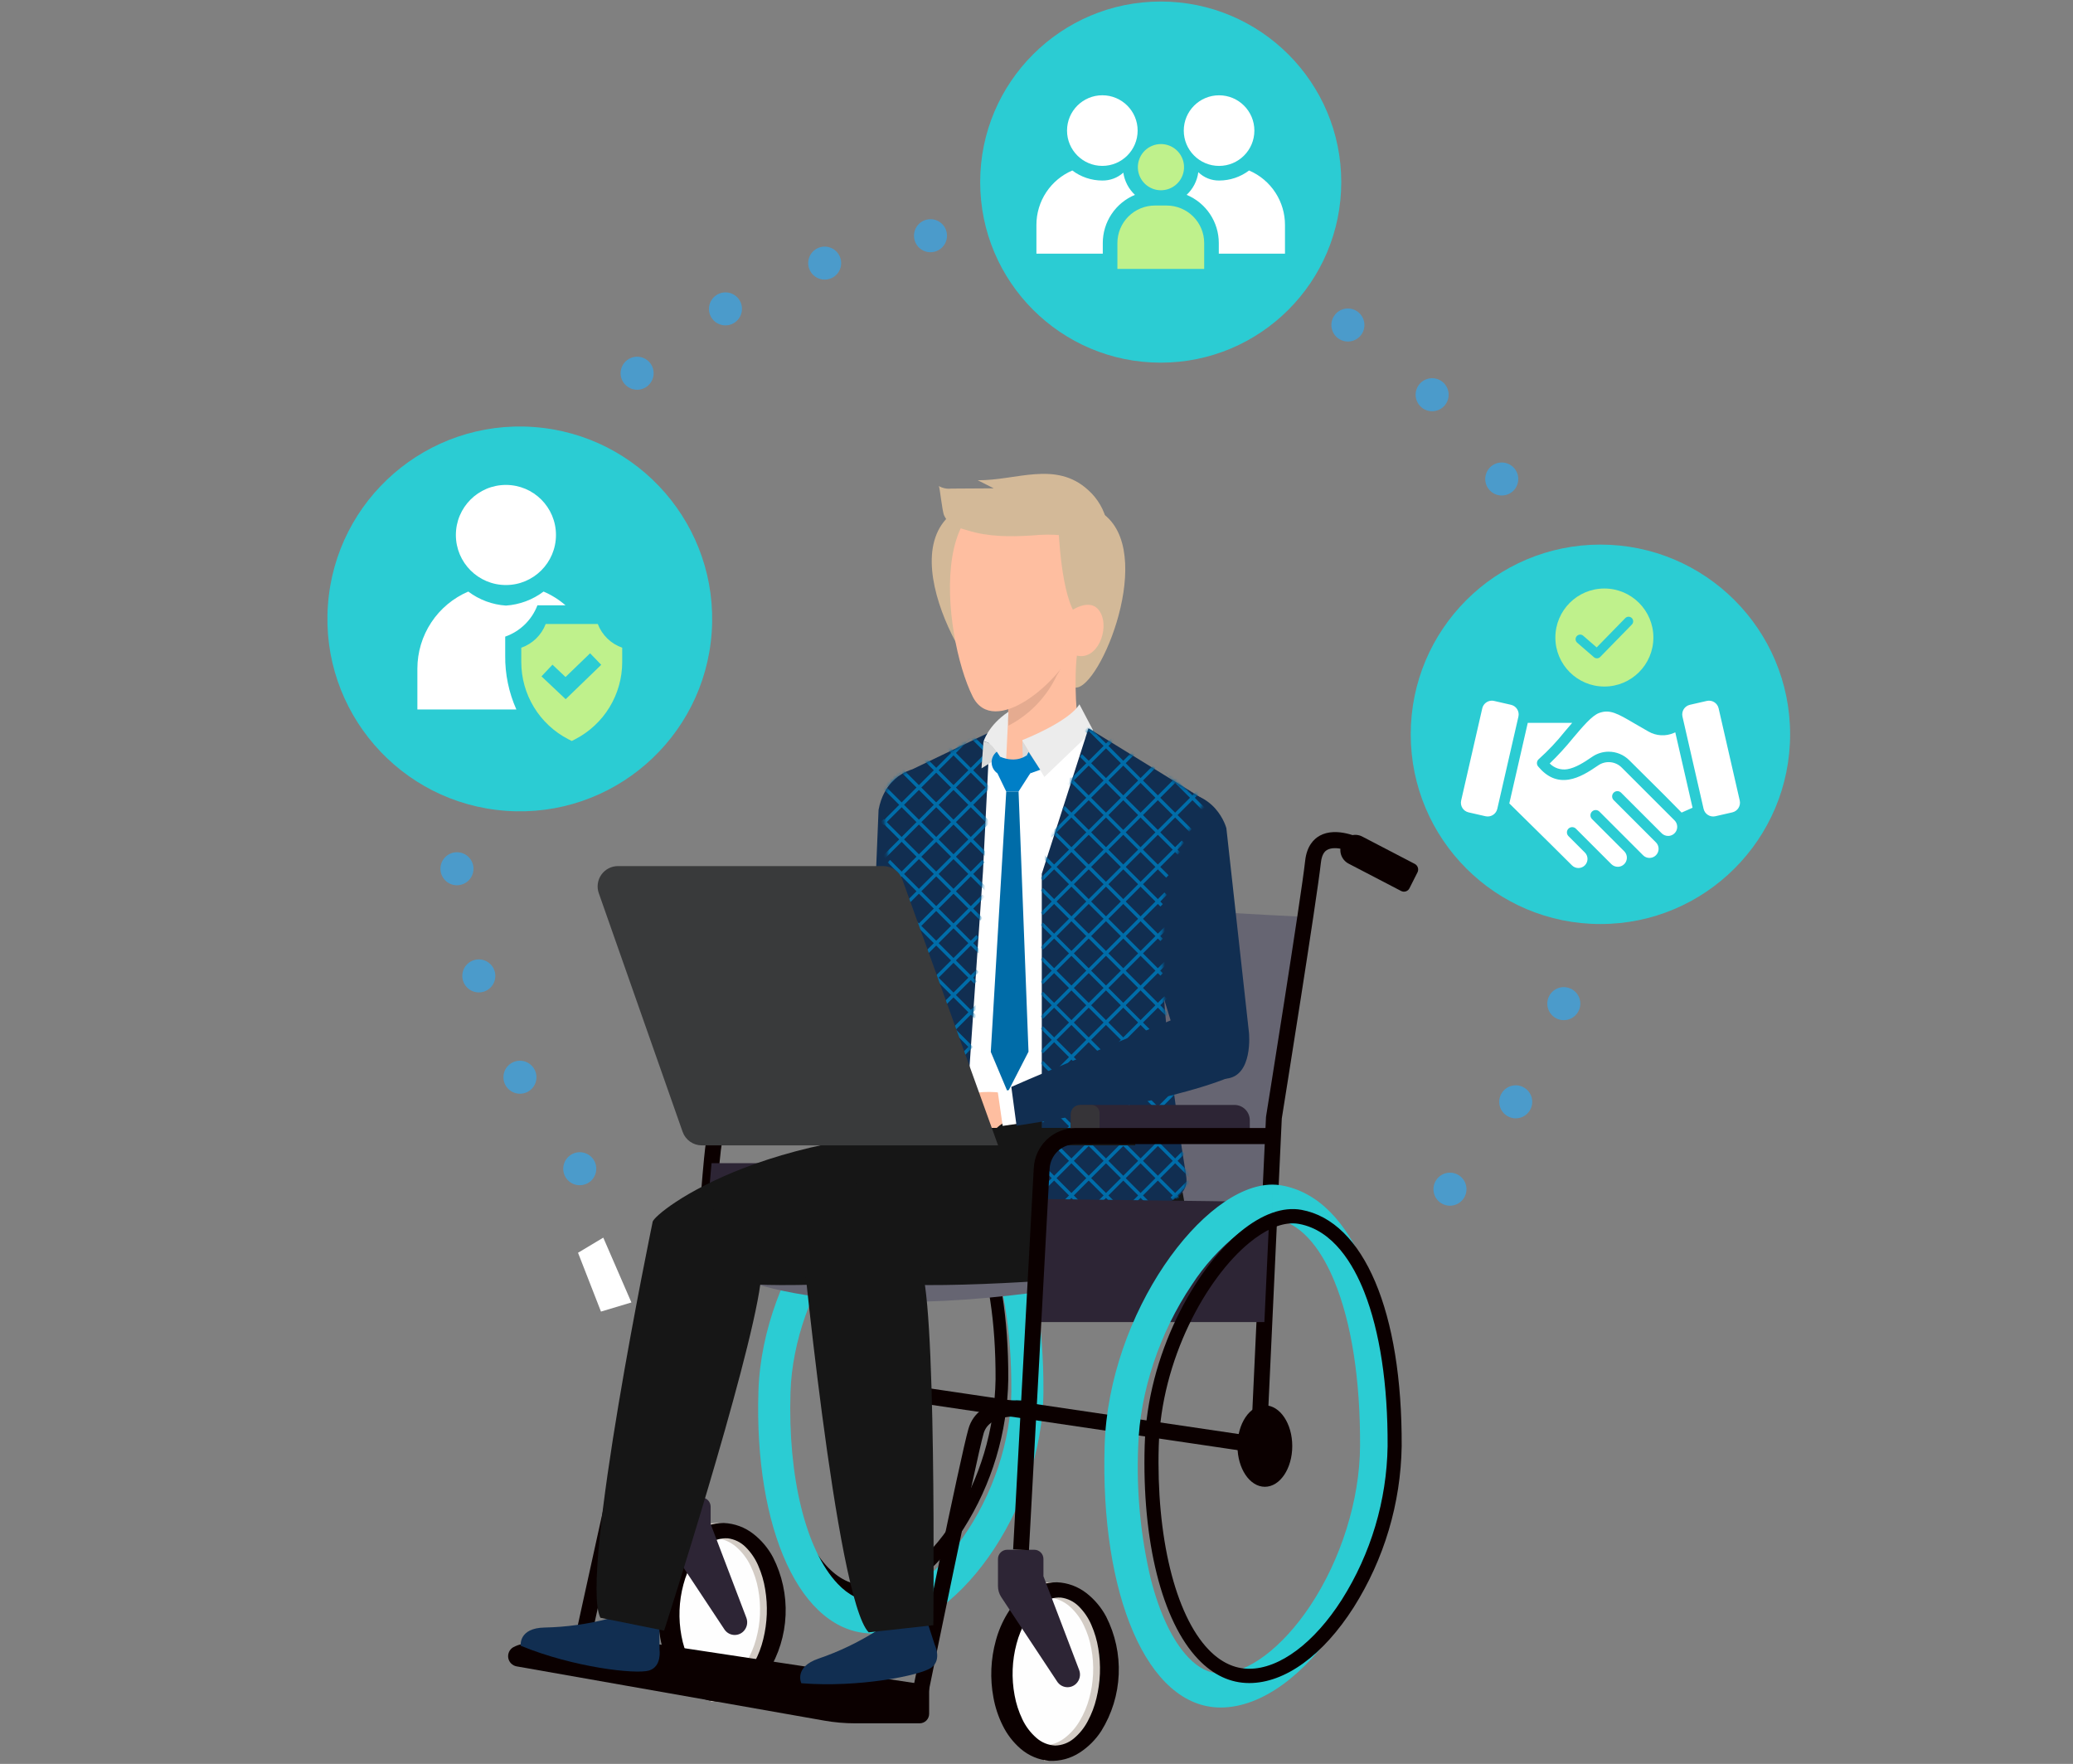 <?xml version="1.0" encoding="UTF-8"?>
<svg xmlns="http://www.w3.org/2000/svg" width="670" height="570" viewBox="0 0 670 570" fill="none">
  <rect x="0" y="0" width="670" height="570" fill="#808080" stroke="none"/>
  <path d="M465.026 388.227C463.983 387.271 463.362 385.94 463.301 384.526C463.239 383.113 463.742 381.733 464.698 380.69H464.683C465.155 380.172 465.725 379.751 466.36 379.453C466.995 379.155 467.682 378.985 468.382 378.953C469.083 378.92 469.783 379.026 470.442 379.264C471.102 379.502 471.708 379.867 472.227 380.34L472.236 380.348C473.277 381.304 473.898 382.633 473.963 384.046C474.027 385.458 473.529 386.839 472.578 387.885H472.562C472.063 388.434 471.455 388.872 470.777 389.172C470.099 389.471 469.365 389.626 468.623 389.624C467.292 389.625 466.008 389.126 465.026 388.227ZM183.225 381.032C182.339 379.929 181.925 378.519 182.076 377.112C182.226 375.705 182.928 374.415 184.028 373.524C185.125 372.635 186.531 372.217 187.936 372.364C189.341 372.51 190.631 373.209 191.521 374.307L191.537 374.327C192.422 375.43 192.835 376.839 192.684 378.246C192.534 379.653 191.832 380.943 190.734 381.835C189.785 382.596 188.605 383.01 187.389 383.009C186.591 383.013 185.802 382.837 185.082 382.494C184.361 382.152 183.726 381.652 183.225 381.032ZM487.102 360.605C485.896 359.864 485.033 358.674 484.704 357.297C484.375 355.92 484.606 354.469 485.347 353.262L485.348 353.26C486.088 352.056 487.275 351.195 488.65 350.866C490.024 350.537 491.473 350.767 492.677 351.507C493.275 351.873 493.794 352.354 494.205 352.921C494.617 353.488 494.913 354.131 495.076 354.813C495.239 355.494 495.266 356.201 495.156 356.894C495.046 357.586 494.8 358.249 494.434 358.847L494.431 358.851C493.955 359.629 493.286 360.272 492.49 360.717C491.693 361.163 490.795 361.395 489.883 361.393C488.9 361.395 487.937 361.122 487.102 360.605ZM163.319 350.585C162.993 349.963 162.794 349.284 162.731 348.585C162.669 347.887 162.744 347.183 162.954 346.514C163.163 345.844 163.502 345.223 163.952 344.685C164.402 344.146 164.953 343.702 165.574 343.377L165.579 343.374C166.2 343.051 166.878 342.853 167.575 342.791C168.272 342.73 168.975 342.806 169.642 343.016C170.31 343.227 170.929 343.566 171.466 344.016C172.002 344.465 172.444 345.016 172.768 345.637L172.774 345.649C173.43 346.901 173.561 348.362 173.139 349.71C172.717 351.058 171.776 352.184 170.525 352.839L170.514 352.844C169.75 353.235 168.904 353.439 168.046 353.439C167.073 353.439 166.118 353.174 165.284 352.671C164.451 352.168 163.771 351.446 163.319 350.585ZM503.546 329.325C502.222 328.823 501.151 327.816 500.568 326.526C499.985 325.236 499.938 323.767 500.437 322.442C500.934 321.12 501.935 320.049 503.221 319.466C504.507 318.882 505.972 318.833 507.294 319.33L507.306 319.335C508.631 319.832 509.704 320.835 510.289 322.123C510.875 323.41 510.925 324.878 510.429 326.203H510.413C510.035 327.219 509.355 328.095 508.465 328.714C507.575 329.333 506.517 329.666 505.433 329.667C504.789 329.662 504.151 329.546 503.546 329.325ZM149.641 316.896C149.237 315.54 149.387 314.079 150.059 312.833C150.73 311.587 151.869 310.659 153.224 310.251C154.58 309.846 156.042 309.996 157.288 310.668C158.534 311.339 159.462 312.478 159.869 313.834C160.276 315.189 160.127 316.651 159.456 317.898C158.784 319.144 157.645 320.072 156.289 320.479L156.287 320.479C155.79 320.626 155.274 320.701 154.756 320.702C153.607 320.703 152.489 320.333 151.567 319.647C150.646 318.962 149.97 317.997 149.641 316.896ZM513.744 295.474C512.348 295.237 511.104 294.455 510.284 293.301C509.465 292.147 509.137 290.714 509.374 289.319H509.388C509.623 287.925 510.402 286.682 511.553 285.863C512.705 285.043 514.134 284.714 515.528 284.948C516.923 285.186 518.166 285.968 518.985 287.122C519.805 288.275 520.133 289.707 519.899 291.102C519.691 292.344 519.05 293.472 518.089 294.286C517.128 295.1 515.91 295.547 514.651 295.548C514.347 295.552 514.043 295.527 513.744 295.474ZM142.386 281.321C142.23 279.915 142.638 278.506 143.521 277.401C144.405 276.297 145.69 275.589 147.095 275.433L147.099 275.433C148.506 275.276 149.919 275.684 151.025 276.568C152.132 277.452 152.843 278.739 153.002 280.146C153.158 281.551 152.749 282.961 151.866 284.065C150.983 285.169 149.697 285.877 148.292 286.033L148.288 286.033C148.091 286.062 147.893 286.077 147.694 286.078C146.379 286.075 145.112 285.589 144.133 284.711C143.154 283.834 142.532 282.627 142.386 281.321ZM511.885 255.095V254.902C511.885 254.827 511.871 254.753 511.871 254.664C511.837 253.251 512.366 251.882 513.342 250.859C514.317 249.836 515.659 249.242 517.073 249.208H517.074C518.488 249.171 519.859 249.698 520.885 250.672C521.911 251.646 522.508 252.988 522.544 254.402L522.545 254.412V254.679V254.873H522.559C522.586 256.288 522.049 257.655 521.068 258.675C520.087 259.695 518.742 260.285 517.327 260.313H517.222C515.827 260.313 514.488 259.767 513.49 258.792C512.493 257.817 511.917 256.49 511.885 255.095ZM146.548 250.725C145.14 250.634 143.826 249.987 142.894 248.927C141.963 247.867 141.491 246.481 141.581 245.073L141.583 245.045C141.676 243.632 142.326 242.313 143.391 241.379C144.455 240.445 145.847 239.973 147.261 240.065L147.263 240.065C148.675 240.164 149.991 240.819 150.921 241.886C151.852 242.953 152.322 244.346 152.228 245.758C152.136 247.107 151.535 248.37 150.547 249.292C149.558 250.213 148.257 250.726 146.906 250.725H146.548ZM507.842 220.59C507.693 219.905 507.681 219.197 507.805 218.508C507.93 217.818 508.189 217.16 508.568 216.571C508.947 215.981 509.439 215.472 510.015 215.073C510.59 214.674 511.239 214.391 511.924 214.243L511.93 214.241C512.613 214.093 513.319 214.081 514.006 214.205C514.694 214.33 515.35 214.588 515.938 214.966C516.526 215.344 517.033 215.834 517.432 216.409C517.83 216.983 518.111 217.63 518.259 218.313L518.263 218.33C518.412 219.014 518.424 219.722 518.3 220.411C518.175 221.101 517.916 221.759 517.537 222.349C517.158 222.938 516.666 223.447 516.09 223.846C515.515 224.246 514.866 224.528 514.181 224.676L514.175 224.678C513.803 224.754 513.425 224.794 513.045 224.797C511.828 224.795 510.648 224.376 509.701 223.611C508.755 222.846 508.099 221.779 507.842 220.59ZM151.099 215.653C149.727 215.305 148.55 214.427 147.826 213.212C147.101 211.997 146.887 210.544 147.232 209.172C147.58 207.8 148.458 206.622 149.673 205.897C150.889 205.172 152.343 204.96 153.715 205.306C155.087 205.654 156.264 206.532 156.989 207.747C157.714 208.963 157.926 210.416 157.579 211.788C157.291 212.939 156.627 213.96 155.693 214.69C154.758 215.419 153.607 215.816 152.421 215.817C151.975 215.821 151.53 215.766 151.099 215.653ZM497.421 187.897C496.861 186.602 496.839 185.138 497.359 183.826C497.879 182.515 498.898 181.464 500.193 180.904L500.215 180.895C501.516 180.336 502.985 180.317 504.3 180.841C505.615 181.366 506.668 182.391 507.226 183.692L507.232 183.705C507.787 185.006 507.803 186.474 507.276 187.787C506.749 189.1 505.723 190.15 504.423 190.707C503.761 190.994 503.047 191.14 502.326 191.138C501.281 191.139 500.258 190.832 499.385 190.256C498.513 189.68 497.83 188.859 497.421 187.897ZM161.966 182.01C160.684 181.417 159.69 180.339 159.203 179.013C158.717 177.687 158.776 176.222 159.37 174.941L159.38 174.918C159.981 173.639 161.064 172.648 162.392 172.164C163.721 171.679 165.187 171.74 166.471 172.332C167.754 172.934 168.746 174.019 169.231 175.351C169.716 176.683 169.653 178.152 169.058 179.438C168.625 180.358 167.939 181.135 167.081 181.68C166.223 182.225 165.228 182.514 164.212 182.515C163.435 182.515 162.668 182.342 161.966 182.01ZM480.962 157.792C480.568 157.213 480.291 156.562 480.148 155.876C480.005 155.191 479.999 154.483 480.129 153.795C480.26 153.107 480.524 152.451 480.908 151.865C481.292 151.279 481.787 150.774 482.366 150.38L482.375 150.374C483.549 149.581 484.989 149.285 486.38 149.553C487.771 149.821 488.999 150.629 489.794 151.801C490.586 152.975 490.88 154.415 490.612 155.805C490.344 157.195 489.536 158.423 488.365 159.219C487.48 159.809 486.441 160.125 485.378 160.126C484.507 160.128 483.649 159.916 482.879 159.509C482.109 159.102 481.451 158.513 480.962 157.792ZM179.048 151.072C177.907 150.234 177.146 148.977 176.932 147.577C176.717 146.178 177.067 144.751 177.904 143.609C178.318 143.045 178.839 142.568 179.437 142.206C180.035 141.843 180.699 141.602 181.39 141.496C182.082 141.39 182.787 141.421 183.467 141.588C184.146 141.755 184.786 142.053 185.35 142.467L185.366 142.479C186.503 143.311 187.262 144.559 187.478 145.951C187.694 147.342 187.348 148.762 186.517 149.898L186.496 149.927C186.003 150.605 185.357 151.156 184.61 151.535C183.863 151.915 183.037 152.113 182.2 152.113C181.065 152.113 179.96 151.748 179.048 151.072ZM459.094 131.329C458.094 130.327 457.532 128.969 457.532 127.553C457.532 126.137 458.094 124.779 459.094 123.777C460.096 122.777 461.454 122.216 462.87 122.216C464.285 122.216 465.643 122.777 466.646 123.777C467.645 124.78 468.206 126.137 468.206 127.553C468.206 128.969 467.645 130.327 466.646 131.329C466.15 131.825 465.562 132.218 464.913 132.486C464.265 132.754 463.571 132.891 462.87 132.89C462.169 132.891 461.474 132.754 460.826 132.486C460.178 132.218 459.589 131.825 459.094 131.329ZM201.958 124.178C201.011 123.131 200.519 121.75 200.591 120.34C200.662 118.93 201.291 117.606 202.338 116.659L202.358 116.641C203.411 115.695 204.796 115.205 206.21 115.28C207.623 115.355 208.949 115.989 209.895 117.041L209.896 117.043C210.364 117.565 210.724 118.174 210.956 118.835C211.188 119.496 211.288 120.197 211.249 120.897C211.211 121.597 211.035 122.282 210.731 122.914C210.428 123.545 210.003 124.111 209.481 124.579L209.48 124.58H209.496C208.513 125.455 207.244 125.942 205.927 125.947C205.179 125.946 204.439 125.788 203.755 125.484C203.071 125.179 202.459 124.734 201.958 124.178ZM432.646 109.445C431.475 108.651 430.668 107.425 430.402 106.035C430.135 104.646 430.432 103.208 431.226 102.038L431.233 102.027C431.624 101.449 432.125 100.953 432.707 100.568C433.29 100.183 433.942 99.917 434.628 99.784C435.313 99.651 436.018 99.655 436.702 99.795C437.386 99.935 438.036 100.208 438.614 100.599L438.637 100.614H438.652C439.819 101.414 440.623 102.643 440.887 104.033C441.152 105.423 440.856 106.861 440.064 108.033C439.571 108.753 438.91 109.342 438.138 109.749C437.366 110.156 436.506 110.368 435.633 110.367C434.568 110.366 433.527 110.045 432.646 109.445ZM229.862 102.518C229.509 101.913 229.278 101.245 229.182 100.551C229.087 99.857 229.129 99.151 229.307 98.474C229.484 97.796 229.793 97.16 230.217 96.602C230.64 96.044 231.169 95.575 231.773 95.222L231.78 95.218C232.382 94.863 233.048 94.63 233.74 94.532C234.432 94.435 235.137 94.475 235.814 94.65C236.49 94.824 237.126 95.131 237.684 95.551C238.243 95.971 238.713 96.498 239.068 97.1L239.08 97.121C239.793 98.343 239.991 99.799 239.631 101.167C239.272 102.536 238.384 103.706 237.162 104.42C236.348 104.904 235.418 105.156 234.472 105.149C233.541 105.151 232.625 104.909 231.816 104.447C231.008 103.986 230.334 103.32 229.862 102.518ZM402.555 92.958C401.257 92.406 400.231 91.361 399.704 90.052C399.176 88.744 399.19 87.28 399.742 85.982L399.76 85.941C400.318 84.642 401.369 83.618 402.683 83.093C403.996 82.569 405.463 82.588 406.762 83.146C408.062 83.707 409.086 84.761 409.61 86.077C410.134 87.392 410.115 88.862 409.557 90.163C409.145 91.122 408.461 91.939 407.589 92.513C406.716 93.086 405.695 93.391 404.651 93.389C403.93 93.391 403.217 93.245 402.555 92.958ZM261.514 86.803C261.28 86.142 261.179 85.442 261.217 84.742C261.254 84.043 261.429 83.357 261.731 82.725C262.033 82.093 262.457 81.526 262.978 81.058C263.499 80.589 264.107 80.228 264.768 79.995L264.77 79.994C265.43 79.761 266.129 79.661 266.827 79.699C267.526 79.737 268.21 79.912 268.841 80.214C269.472 80.516 270.037 80.939 270.504 81.46C270.971 81.981 271.331 82.588 271.564 83.248L271.565 83.25C272.036 84.585 271.957 86.052 271.347 87.329C270.736 88.606 269.643 89.588 268.308 90.059C267.74 90.26 267.141 90.361 266.538 90.356C265.436 90.358 264.36 90.017 263.459 89.381C262.559 88.744 261.879 87.843 261.514 86.803ZM369.878 82.492C368.495 82.193 367.287 81.357 366.52 80.168C365.753 78.979 365.49 77.533 365.789 76.15L365.79 76.144C365.937 75.461 366.216 74.814 366.612 74.24C367.009 73.666 367.515 73.175 368.101 72.796C368.687 72.417 369.342 72.157 370.028 72.031C370.715 71.906 371.419 71.916 372.102 72.063L372.138 72.07C372.822 72.217 373.47 72.498 374.046 72.895C374.621 73.293 375.113 73.8 375.493 74.387C375.873 74.975 376.133 75.632 376.259 76.32C376.385 77.008 376.374 77.714 376.227 78.398L376.226 78.403C375.964 79.594 375.305 80.659 374.356 81.424C373.407 82.189 372.227 82.607 371.008 82.611C370.629 82.608 370.25 82.568 369.878 82.492ZM295.485 77.08C295.244 75.686 295.565 74.254 296.379 73.097C297.193 71.941 298.433 71.154 299.826 70.91C300.516 70.79 301.222 70.807 301.905 70.959C302.588 71.112 303.235 71.398 303.807 71.8C304.38 72.203 304.868 72.714 305.243 73.305C305.618 73.896 305.873 74.555 305.994 75.245L305.995 75.251C306.116 75.94 306.101 76.645 305.95 77.327C305.799 78.01 305.514 78.656 305.114 79.228C304.713 79.8 304.203 80.288 303.614 80.664C303.025 81.04 302.367 81.295 301.679 81.417L301.654 81.421C301.35 81.48 301.041 81.509 300.732 81.51C299.476 81.508 298.26 81.063 297.3 80.252C296.34 79.442 295.698 78.318 295.485 77.08ZM335.804 78.433C335.104 78.417 334.415 78.263 333.774 77.98C333.134 77.697 332.556 77.291 332.073 76.784C331.59 76.278 331.211 75.682 330.958 75.029C330.706 74.376 330.584 73.68 330.6 72.981L330.601 72.977C330.614 72.278 330.765 71.589 331.046 70.948C331.326 70.307 331.729 69.728 332.233 69.243C332.737 68.759 333.332 68.378 333.983 68.123C334.634 67.868 335.329 67.744 336.028 67.758L336.057 67.758C336.757 67.776 337.447 67.931 338.088 68.215C338.728 68.498 339.307 68.906 339.79 69.413C340.273 69.921 340.652 70.518 340.904 71.172C341.156 71.826 341.277 72.523 341.26 73.223L341.26 73.23C341.226 74.62 340.651 75.942 339.657 76.914C338.662 77.886 337.328 78.431 335.937 78.433L335.804 78.433Z" fill="#4B9BCB"></path>
  <path d="M194.985 399.946L186.82 404.828L194.236 423.841L204.07 420.889L194.985 399.946Z" fill="white"></path>
  <path d="M230.018 204.41C232.452 170.158 206.658 140.417 172.406 137.983C138.153 135.548 108.412 161.342 105.978 195.595C103.544 229.848 129.338 259.589 163.59 262.023C197.843 264.457 227.584 238.663 230.018 204.41Z" fill="#2BCCD3"></path>
  <path d="M517.26 298.6C551.12 298.6 578.568 271.152 578.568 237.293C578.568 203.434 551.12 175.985 517.26 175.985C483.401 175.985 455.953 203.434 455.953 237.293C455.953 271.152 483.401 298.6 517.26 298.6Z" fill="#2BCCD3"></path>
  <path d="M375.147 117.194C407.373 117.194 433.498 91.07 433.498 58.844C433.498 26.618 407.373 0.493 375.147 0.493C342.921 0.493 316.797 26.618 316.797 58.844C316.797 91.07 342.921 117.194 375.147 117.194Z" fill="#2BCCD3"></path>
  <path d="M381.596 50.134C380.606 48.51 379.035 47.325 377.201 46.82C375.367 46.316 373.41 46.53 371.73 47.419C370.049 48.309 368.771 49.806 368.156 51.606C367.542 53.406 367.637 55.372 368.423 57.103C369.209 58.835 370.627 60.201 372.386 60.924C374.145 61.646 376.114 61.669 377.89 60.989C379.666 60.31 381.115 58.978 381.942 57.265C382.77 55.553 382.912 53.59 382.341 51.776C382.16 51.2 381.91 50.649 381.596 50.134ZM377.081 66.419H373.264C370.051 66.419 366.969 67.696 364.697 69.968C362.425 72.24 361.148 75.321 361.148 78.534V86.903H389.197V78.534C389.197 75.321 387.92 72.24 385.648 69.968C383.376 67.696 380.294 66.419 377.081 66.419Z" fill="#BFF18C"></path>
  <path d="M356.277 53.608C362.579 53.608 367.688 48.499 367.688 42.197C367.688 35.896 362.579 30.787 356.277 30.787C349.976 30.787 344.867 35.896 344.867 42.197C344.867 48.499 349.976 53.608 356.277 53.608Z" fill="white"></path>
  <path d="M356.422 78.535C356.423 75.204 357.411 71.947 359.261 69.177C361.112 66.406 363.741 64.246 366.818 62.968C364.787 61.072 363.462 58.541 363.062 55.792C361.2 57.468 358.773 58.377 356.268 58.336C352.771 58.34 349.369 57.202 346.578 55.095C343.136 56.565 340.201 59.014 338.138 62.137C336.074 65.26 334.974 68.921 334.973 72.664V81.966H356.422L356.422 78.535Z" fill="white"></path>
  <path d="M394.008 53.615C400.31 53.615 405.418 48.507 405.418 42.205C405.418 35.904 400.31 30.795 394.008 30.795C387.706 30.795 382.598 35.904 382.598 42.205C382.598 48.507 387.706 53.615 394.008 53.615Z" fill="white"></path>
  <path d="M412.299 62.374C410.235 59.136 407.239 56.598 403.705 55.095C400.914 57.202 397.512 58.34 394.015 58.337C392.774 58.35 391.542 58.118 390.389 57.656C389.237 57.193 388.187 56.507 387.3 55.639C386.928 58.446 385.593 61.036 383.523 62.968C386.6 64.246 389.23 66.406 391.08 69.177C392.931 71.947 393.919 75.204 393.92 78.536V81.966H415.311V72.664C415.313 69.017 414.267 65.445 412.299 62.374Z" fill="white"></path>
  <path fill-rule="evenodd" clip-rule="evenodd" d="M546.086 227.395L551.573 226.138C552.491 225.931 553.454 226.095 554.251 226.595C555.048 227.095 555.615 227.89 555.828 228.807L562.655 258.618C562.863 259.536 562.698 260.498 562.198 261.296C561.698 262.093 560.903 262.66 559.986 262.872L554.499 264.129C553.581 264.337 552.619 264.172 551.822 263.672C551.024 263.172 550.458 262.377 550.245 261.46L543.417 231.649C543.21 230.732 543.374 229.769 543.874 228.972C544.374 228.175 545.169 227.608 546.086 227.395ZM488.454 227.395L482.966 226.138C482.049 225.931 481.086 226.095 480.289 226.595C479.492 227.095 478.925 227.89 478.712 228.807L471.884 258.618C471.677 259.536 471.841 260.499 472.341 261.296C472.841 262.093 473.637 262.66 474.553 262.873L480.041 264.129C480.958 264.337 481.921 264.172 482.718 263.672C483.515 263.172 484.082 262.377 484.295 261.461L491.123 231.65C491.33 230.732 491.166 229.769 490.666 228.972C490.166 228.175 489.37 227.608 488.454 227.395ZM508.959 233.219C508.024 234.271 507.066 235.406 506.079 236.575C503.502 239.808 500.662 242.821 497.587 245.585C497.318 245.811 497.149 246.134 497.119 246.485C497.088 246.835 497.198 247.183 497.424 247.452C497.444 247.477 497.466 247.501 497.488 247.524C500.536 251.142 503.751 252.08 507.046 251.545C510.167 251.038 513.236 249.171 516.272 247.068C517.501 246.202 518.998 245.801 520.495 245.937C521.992 246.072 523.392 246.735 524.446 247.807L541.486 264.847C541.794 265.155 542.038 265.52 542.204 265.922C542.371 266.324 542.457 266.755 542.457 267.19C542.457 267.625 542.371 268.056 542.205 268.458C542.038 268.86 541.794 269.225 541.486 269.533C541.179 269.841 540.813 270.085 540.411 270.251C540.009 270.418 539.579 270.504 539.144 270.504C538.708 270.504 538.277 270.418 537.875 270.251C537.473 270.085 537.108 269.841 536.801 269.533L523.671 256.403C523.421 256.159 523.085 256.023 522.736 256.025C522.387 256.026 522.052 256.166 521.805 256.413C521.558 256.66 521.419 256.994 521.417 257.344C521.415 257.693 521.551 258.029 521.795 258.279C526.354 262.837 530.912 267.396 535.471 271.954C535.779 272.262 536.023 272.627 536.189 273.029C536.356 273.431 536.442 273.862 536.442 274.297C536.442 274.732 536.356 275.163 536.19 275.565C536.023 275.967 535.779 276.332 535.471 276.64C535.164 276.948 534.798 277.192 534.396 277.358C533.994 277.525 533.564 277.61 533.128 277.61C532.693 277.61 532.262 277.525 531.86 277.358C531.458 277.192 531.093 276.948 530.785 276.64L516.661 262.515C516.412 262.271 516.076 262.134 515.726 262.136C515.377 262.138 515.043 262.278 514.795 262.525C514.548 262.772 514.409 263.106 514.407 263.456C514.405 263.805 514.541 264.141 514.786 264.391L525.263 274.868C525.865 275.499 526.195 276.341 526.18 277.212C526.166 278.084 525.808 278.915 525.185 279.525C524.563 280.134 523.725 280.474 522.853 280.471C521.981 280.467 521.146 280.12 520.529 279.504L509.059 268.035C508.81 267.79 508.474 267.654 508.124 267.656C507.775 267.658 507.44 267.797 507.193 268.044C506.946 268.291 506.807 268.626 506.805 268.975C506.803 269.325 506.939 269.661 507.184 269.91L512.53 275.257C513.138 275.885 513.473 276.728 513.462 277.602C513.451 278.476 513.096 279.31 512.473 279.923C511.85 280.536 511.01 280.878 510.136 280.874C509.262 280.871 508.425 280.522 507.807 279.904C501.051 273.149 494.204 266.46 487.41 259.741L493.484 233.219L508.959 233.219ZM541.723 236.132L540.898 236.491C539.635 237.051 538.257 237.305 536.877 237.229C535.497 237.154 534.155 236.753 532.96 236.058C531.293 235.126 529.8 234.251 528.464 233.467C522.98 230.25 520.333 228.697 516.671 230.066C514.287 230.957 511.362 234.421 508.099 238.285C505.696 241.26 503.099 244.074 500.326 246.709C501.105 247.578 502.089 248.238 503.189 248.626C504.289 249.015 505.469 249.121 506.621 248.934C509.235 248.509 511.999 246.811 514.77 244.892C516.509 243.677 518.622 243.115 520.735 243.305C522.848 243.496 524.827 244.426 526.321 245.931C532.002 251.612 537.827 257.271 543.416 263.027L547.472 261.237L541.723 236.132Z" fill="white"></path>
  <path d="M510.141 281.248C509.167 281.245 508.232 280.857 507.543 280.168C503.087 275.713 498.515 271.212 494.096 266.859C491.777 264.576 489.461 262.292 487.147 260.007L487.001 259.862L487.046 259.66L493.187 232.849H509.786L509.235 233.468C508.302 234.518 507.345 235.651 506.362 236.817C503.77 240.064 500.914 243.092 497.824 245.871C497.63 246.033 497.509 246.265 497.487 246.517C497.464 246.769 497.543 247.019 497.705 247.212C497.721 247.231 497.737 247.249 497.754 247.267C500.456 250.477 503.469 251.748 506.985 251.18C510.082 250.677 513.176 248.761 516.059 246.765C517.358 245.845 518.942 245.419 520.527 245.562C522.112 245.705 523.593 246.409 524.706 247.546L541.748 264.587C542.263 265.102 542.613 265.759 542.755 266.473C542.896 267.188 542.823 267.928 542.544 268.601C542.266 269.274 541.794 269.849 541.188 270.254C540.582 270.659 539.87 270.875 539.142 270.876H539.136C538.161 270.873 537.227 270.486 536.536 269.798L523.407 256.667C523.227 256.489 522.984 256.39 522.732 256.391C522.479 256.392 522.237 256.493 522.058 256.672C521.88 256.851 521.78 257.094 521.78 257.347C521.78 257.599 521.881 257.842 522.06 258.021L535.733 271.693C536.076 272.034 536.348 272.441 536.533 272.888C536.718 273.335 536.812 273.815 536.81 274.299C536.809 275.276 536.42 276.212 535.73 276.902C535.039 277.593 534.103 277.981 533.127 277.983H533.121C532.638 277.984 532.159 277.89 531.713 277.704C531.266 277.519 530.861 277.248 530.521 276.905L516.397 262.78C516.218 262.602 515.975 262.503 515.722 262.504C515.47 262.505 515.228 262.606 515.05 262.785C514.871 262.964 514.771 263.206 514.771 263.459C514.772 263.712 514.872 263.954 515.05 264.133L525.524 274.608C526.025 275.128 526.362 275.785 526.493 276.496C526.624 277.207 526.543 277.94 526.26 278.605C525.978 279.271 525.505 279.838 524.902 280.236C524.299 280.635 523.592 280.847 522.87 280.847H522.864C521.889 280.844 520.955 280.457 520.263 279.769L508.794 268.299C508.616 268.125 508.378 268.028 508.129 268.029H508.119C507.932 268.031 507.75 268.088 507.595 268.193C507.44 268.298 507.319 268.446 507.248 268.619C507.176 268.791 507.157 268.982 507.193 269.165C507.228 269.349 507.317 269.518 507.448 269.651L512.791 274.996C513.295 275.516 513.635 276.173 513.769 276.884C513.902 277.596 513.823 278.331 513.541 278.998C513.259 279.665 512.786 280.234 512.183 280.634C511.579 281.035 510.871 281.248 510.147 281.248L510.141 281.248ZM487.816 259.624C490.08 261.861 492.347 264.096 494.617 266.329C499.038 270.683 503.61 275.186 508.068 279.644C508.619 280.193 509.364 280.502 510.141 280.504H510.147C510.927 280.503 511.675 280.193 512.226 279.642C512.777 279.09 513.088 278.343 513.089 277.563C513.092 276.799 512.795 276.065 512.261 275.518L506.92 270.175C506.606 269.856 506.431 269.426 506.432 268.978C506.434 268.531 506.612 268.102 506.928 267.785C507.243 267.469 507.672 267.289 508.119 267.287C508.566 267.284 508.997 267.458 509.317 267.77L520.789 279.244C521.341 279.792 522.086 280.101 522.864 280.104H522.87C523.446 280.104 524.01 279.935 524.491 279.617C524.972 279.3 525.349 278.848 525.575 278.318C525.801 277.787 525.867 277.202 525.763 276.635C525.659 276.068 525.391 275.544 524.992 275.128L514.522 264.655C514.207 264.336 514.032 263.906 514.033 263.458C514.035 263.011 514.213 262.582 514.529 262.265C514.845 261.948 515.274 261.768 515.722 261.766C516.17 261.763 516.6 261.938 516.92 262.251L531.046 276.379C531.318 276.653 531.641 276.869 531.997 277.017C532.354 277.165 532.735 277.24 533.121 277.239H533.127C533.906 277.238 534.654 276.928 535.205 276.377C535.756 275.826 536.066 275.078 536.067 274.299C536.069 273.912 535.994 273.529 535.846 273.172C535.699 272.815 535.481 272.491 535.207 272.219L521.531 258.543C521.217 258.224 521.042 257.794 521.044 257.347C521.045 256.899 521.224 256.47 521.54 256.154C521.856 255.837 522.284 255.658 522.732 255.655C523.179 255.652 523.609 255.826 523.929 256.139L537.061 269.272C537.612 269.821 538.358 270.13 539.136 270.133H539.142C539.723 270.132 540.291 269.959 540.775 269.636C541.258 269.313 541.635 268.854 541.857 268.317C542.08 267.78 542.139 267.188 542.025 266.618C541.912 266.048 541.633 265.524 541.222 265.112L524.181 248.072C523.19 247.059 521.871 246.432 520.46 246.305C519.049 246.177 517.639 246.557 516.483 247.376C513.527 249.421 510.346 251.387 507.104 251.913C503.302 252.535 500.071 251.172 497.203 247.766C497.05 247.604 496.93 247.413 496.851 247.205C496.772 246.997 496.734 246.775 496.741 246.553C496.747 246.33 496.797 246.111 496.888 245.908C496.98 245.705 497.11 245.522 497.272 245.369C497.296 245.345 497.322 245.323 497.348 245.301C500.407 242.553 503.232 239.555 505.793 236.337C506.592 235.392 507.371 234.468 508.135 233.593H493.779L487.816 259.624ZM480.833 264.593C480.538 264.593 480.244 264.56 479.956 264.494L474.468 263.237C473.455 263.003 472.576 262.378 472.023 261.497C471.47 260.616 471.289 259.552 471.52 258.537L478.348 228.726C478.583 227.714 479.209 226.835 480.089 226.283C480.97 225.731 482.033 225.549 483.047 225.778L488.535 227.035C489.549 227.268 490.428 227.894 490.981 228.775C491.534 229.656 491.714 230.72 491.484 231.734L484.656 261.546C484.455 262.41 483.968 263.181 483.274 263.734C482.58 264.287 481.72 264.589 480.833 264.593ZM482.172 226.422C481.453 226.425 480.756 226.671 480.194 227.119C479.631 227.567 479.237 228.192 479.074 228.892L472.246 258.703C472.058 259.525 472.204 260.387 472.652 261.102C473.1 261.816 473.812 262.323 474.634 262.513L480.122 263.769C480.943 263.955 481.805 263.808 482.519 263.36C483.232 262.912 483.739 262.201 483.93 261.38L490.758 231.569C490.945 230.747 490.799 229.885 490.351 229.17C489.904 228.456 489.191 227.949 488.37 227.759L482.882 226.503C482.649 226.449 482.411 226.422 482.172 226.422ZM553.705 264.593C552.817 264.592 551.956 264.29 551.261 263.736C550.566 263.183 550.08 262.411 549.88 261.546L543.053 231.734C542.824 230.72 543.006 229.657 543.558 228.777C544.111 227.896 544.989 227.27 546.002 227.035L551.488 225.778C552.502 225.548 553.566 225.729 554.447 226.281C555.328 226.834 555.955 227.712 556.189 228.726L563.017 258.537C563.246 259.552 563.064 260.615 562.511 261.495C561.959 262.376 561.08 263.002 560.067 263.236L554.581 264.494C554.293 264.559 554 264.593 553.705 264.593ZM546.167 227.759C545.347 227.95 544.635 228.457 544.187 229.171C543.74 229.885 543.593 230.747 543.779 231.568L550.605 261.379C550.795 262.201 551.303 262.913 552.017 263.361C552.731 263.809 553.593 263.956 554.415 263.769L559.902 262.512C560.722 262.321 561.434 261.814 561.882 261.1C562.329 260.387 562.477 259.525 562.291 258.703L555.463 228.892C555.37 228.485 555.198 228.1 554.956 227.76C554.714 227.42 554.408 227.13 554.054 226.908C553.7 226.687 553.306 226.536 552.895 226.467C552.483 226.397 552.062 226.409 551.655 226.502L551.654 226.503L546.167 227.759ZM543.327 263.473L543.147 263.288C539.413 259.443 535.514 255.58 531.742 251.845C529.84 249.961 527.945 248.078 526.056 246.196C524.62 244.758 522.724 243.871 520.699 243.689C518.674 243.506 516.65 244.042 514.98 245.2C512.28 247.069 509.405 248.86 506.679 249.302C505.469 249.499 504.23 249.389 503.074 248.983C501.918 248.576 500.883 247.886 500.063 246.976L499.783 246.699L500.074 246.435C502.836 243.813 505.421 241.011 507.813 238.047C511.176 234.066 514.067 230.643 516.538 229.719C520.365 228.289 523.135 229.912 528.649 233.148L528.742 233.202C530.053 233.971 531.514 234.827 533.14 235.736C534.286 236.399 535.572 236.782 536.895 236.855C538.217 236.927 539.537 236.686 540.749 236.152L541.983 235.614L547.902 261.455L543.327 263.473ZM519.921 242.911C521.158 242.91 522.383 243.153 523.526 243.627C524.67 244.1 525.708 244.795 526.582 245.671C528.465 247.554 530.359 249.435 532.264 251.316C535.978 254.994 539.817 258.795 543.501 262.584L547.04 261.022L541.457 236.654L541.045 236.833C539.729 237.415 538.294 237.677 536.857 237.599C535.42 237.521 534.022 237.105 532.777 236.385C531.146 235.474 529.681 234.615 528.366 233.843L528.275 233.79C522.797 230.577 520.294 229.109 516.799 230.416C514.51 231.272 511.539 234.788 508.396 238.509C506.058 241.397 503.544 244.137 500.87 246.716C501.601 247.457 502.499 248.012 503.489 248.335C504.479 248.657 505.532 248.738 506.559 248.569C509.141 248.15 511.928 246.408 514.556 244.589C516.132 243.496 518.003 242.91 519.921 242.911Z" fill="#2BCCD3"></path>
  <path d="M518.538 221.854C527.286 221.854 534.377 214.763 534.377 206.016C534.377 197.268 527.286 190.177 518.538 190.177C509.79 190.177 502.699 197.268 502.699 206.016C502.699 214.763 509.79 221.854 518.538 221.854Z" fill="#BFF18C"></path>
  <path d="M516.134 212.737C515.776 212.738 515.43 212.609 515.159 212.374L509.746 207.682C509.448 207.423 509.266 207.057 509.238 206.664C509.21 206.271 509.34 205.883 509.598 205.586C509.856 205.288 510.222 205.105 510.615 205.076C511.008 205.048 511.396 205.177 511.694 205.434L516.049 209.21L525.296 199.745C525.432 199.605 525.595 199.493 525.775 199.416C525.954 199.339 526.147 199.298 526.343 199.295C526.538 199.293 526.732 199.329 526.914 199.401C527.096 199.474 527.261 199.582 527.401 199.718C527.541 199.855 527.652 200.018 527.729 200.198C527.806 200.378 527.846 200.571 527.848 200.766C527.85 200.962 527.813 201.156 527.74 201.337C527.667 201.519 527.559 201.684 527.422 201.823L517.196 212.289C517.058 212.431 516.893 212.544 516.71 212.621C516.528 212.698 516.332 212.738 516.134 212.737Z" fill="#2BCCD3"></path>
  <path d="M163.515 189.054C172.449 189.054 179.691 181.812 179.691 172.879C179.691 163.945 172.449 156.703 163.515 156.703C154.582 156.703 147.34 163.945 147.34 172.879C147.34 181.812 154.582 189.054 163.515 189.054Z" fill="white"></path>
  <path d="M163.283 211.834V205.726C165.649 204.898 167.807 203.564 169.605 201.817C171.404 200.07 172.799 197.952 173.696 195.61H182.778C180.658 193.766 178.263 192.266 175.679 191.164C172.15 193.823 167.924 195.398 163.515 195.694C159.107 195.398 154.88 193.823 151.351 191.164C146.471 193.248 142.31 196.719 139.385 201.147C136.46 205.575 134.9 210.765 134.898 216.071V229.257H166.886C164.444 223.777 163.215 217.833 163.283 211.834Z" fill="white"></path>
  <path d="M176.377 201.638C175.697 203.413 174.638 205.019 173.275 206.344C171.911 207.669 170.275 208.681 168.48 209.309V213.94C168.48 219.087 169.896 224.136 172.573 228.533C175.25 232.93 179.085 236.506 183.658 238.87L184.789 239.455L185.921 238.87C190.494 236.506 194.329 232.93 197.005 228.533C199.682 224.136 201.098 219.087 201.098 213.94V209.309C199.304 208.68 197.668 207.669 196.304 206.344C194.94 205.019 193.882 203.413 193.202 201.638H176.377ZM194.32 214.833L182.825 225.944L175.005 218.56L178.563 214.793L182.783 218.779L190.72 211.109L194.32 214.833Z" fill="#BFF18C"></path>
  <path d="M233.321 546.598C242.103 546.598 249.223 535.137 249.223 520.999C249.223 506.861 242.103 495.399 233.321 495.399C224.538 495.399 217.418 506.861 217.418 520.999C217.418 535.137 224.538 546.598 233.321 546.598Z" fill="#FEFEFE"></path>
  <path d="M229.727 544.91C232.058 544.829 234.312 544.048 236.193 542.667C238.25 541.145 239.977 539.221 241.268 537.011C242.638 534.723 243.682 532.255 244.369 529.678C245.817 524.434 246.05 518.93 245.052 513.582C244.585 510.954 243.754 508.404 242.582 506.006C241.483 503.691 239.926 501.624 238.005 499.928C236.196 498.336 233.935 497.348 231.538 497.101C230.934 497.062 230.328 497.076 229.727 497.143V492.277C230.397 492.191 231.072 492.151 231.748 492.158C235.219 492.304 238.558 493.535 241.293 495.677C243.925 497.73 246.093 500.315 247.657 503.264C250.589 509.034 251.984 515.463 251.71 521.93C251.436 528.397 249.501 534.684 246.091 540.186C244.284 542.987 241.904 545.374 239.109 547.19C236.319 548.998 233.051 549.932 229.727 549.869L229.727 544.91Z" fill="#D3CCC5"></path>
  <path d="M189.941 534.629C190.093 533.93 205.13 464.642 208.643 451.353C211.55 440.343 222.964 442.583 223.447 442.685L224.475 437.592C221.605 437.09 218.663 437.166 215.822 437.815C211.489 438.841 205.868 441.789 203.697 450.006C200.155 463.409 185.561 530.654 184.941 533.51L189.941 534.629Z" fill="#0B0000"></path>
  <path d="M239.477 355.155L295.952 357.159L296.077 353.527C296.131 352.231 295.668 350.967 294.791 350.011C293.914 349.056 292.693 348.487 291.397 348.431L243.31 346.725C242.841 346.712 242.375 346.791 241.938 346.958C241.5 347.126 241.1 347.377 240.76 347.699C240.42 348.022 240.146 348.407 239.955 348.835C239.764 349.263 239.66 349.724 239.647 350.192L239.477 355.155Z" fill="#2D2535"></path>
  <path d="M239.477 355.155L248.576 355.478L248.78 349.533C248.809 348.845 248.564 348.175 248.098 347.668C247.633 347.162 246.986 346.86 246.299 346.831L242.823 346.707C242.419 346.696 242.017 346.764 241.64 346.909C241.262 347.053 240.917 347.27 240.624 347.548C240.33 347.826 240.095 348.158 239.93 348.527C239.765 348.896 239.675 349.294 239.664 349.698L239.477 355.155Z" fill="#363438"></path>
  <path d="M224.24 485.179C224.311 484.175 231.388 384.667 232.983 371.712C234.191 361.895 237.932 360.391 238.411 360.242L308.242 361.148L308.308 355.949L238.123 355.039L237.989 355.051C237.149 355.13 229.726 356.252 227.903 371.068C226.291 384.157 219.424 480.701 219.133 484.805L224.24 485.179Z" fill="#0B0000"></path>
  <path d="M332.639 274.129L349.647 282.983C349.881 283.105 350.138 283.178 350.402 283.2C350.665 283.221 350.93 283.19 351.182 283.107C351.433 283.025 351.665 282.894 351.865 282.721C352.065 282.548 352.229 282.337 352.346 282.1L354.934 276.975C355.177 276.495 355.222 275.939 355.06 275.427C354.897 274.914 354.54 274.486 354.064 274.234L337.057 265.381C336.49 265.087 335.87 264.909 335.234 264.858C334.598 264.806 333.958 264.882 333.351 265.08C332.745 265.278 332.183 265.596 331.701 266.013C331.218 266.431 330.823 266.941 330.54 267.512C329.952 268.67 329.843 270.013 330.236 271.25C330.629 272.488 331.492 273.522 332.639 274.129Z" fill="#0B0000"></path>
  <path d="M291.853 448.658L310.805 358.966C310.935 358.156 323.781 277.962 325.049 272.043C325.087 271.67 325.207 271.311 325.4 270.99C325.593 270.67 325.854 270.396 326.165 270.188C327.321 269.705 328.609 269.639 329.809 270.001L331.288 265.025C328.731 264.243 325.971 264.483 323.588 265.695C322.66 266.268 321.864 267.032 321.253 267.935C320.642 268.839 320.231 269.862 320.046 270.937C318.757 276.956 306.425 353.922 305.762 358.067L286.848 447.567L291.853 448.658Z" fill="#0B0000"></path>
  <path d="M289.346 463.143C294.693 463.143 299.027 457.092 299.027 449.627C299.027 442.163 294.693 436.111 289.346 436.111C283.999 436.111 279.664 442.163 279.664 449.627C279.664 457.092 283.999 463.143 289.346 463.143Z" fill="#0B0000"></path>
  <path d="M214.198 510.949C215.016 507.913 216.258 505.007 217.887 502.318C219.541 499.529 221.752 497.11 224.382 495.213C227.168 493.216 230.513 492.147 233.942 492.157C237.413 492.304 240.752 493.534 243.487 495.676C246.119 497.729 248.287 500.314 249.851 503.263C252.783 509.034 254.178 515.462 253.904 521.929C253.63 528.396 251.695 534.683 248.285 540.185C246.478 542.986 244.099 545.373 241.303 547.189C238.394 549.084 234.964 550.019 231.495 549.861C228.076 549.571 224.835 548.214 222.229 545.982C219.77 543.863 217.772 541.261 216.36 538.338C214.965 535.516 213.974 532.513 213.415 529.416C212.261 523.281 212.529 516.964 214.198 510.949ZM220.251 528.663C220.735 531.353 221.579 533.966 222.76 536.431C223.844 538.732 225.393 540.782 227.311 542.452C228.99 543.937 231.125 544.807 233.364 544.918C235.56 544.869 237.674 544.075 239.359 542.666C241.239 541.103 242.787 539.18 243.913 537.01C245.153 534.696 246.088 532.231 246.696 529.678C247.995 524.41 248.204 518.932 247.308 513.581C246.895 510.972 246.15 508.426 245.092 506.005C244.133 503.731 242.738 501.666 240.985 499.927C239.421 498.363 237.378 497.368 235.183 497.1C232.957 496.99 230.762 497.65 228.965 498.969C226.927 500.447 225.226 502.34 223.974 504.525C222.608 506.871 221.568 509.393 220.884 512.02C219.428 517.45 219.212 523.138 220.251 528.663Z" fill="#0B0000"></path>
  <path d="M226.73 483.918H217.936C217.147 483.924 216.393 484.243 215.84 484.805C215.286 485.367 214.978 486.126 214.984 486.915V495.669C214.984 496.94 215.357 498.183 216.058 499.244L234.127 526.533C234.443 527.017 234.861 527.427 235.352 527.733C235.842 528.04 236.394 528.236 236.968 528.308C237.542 528.381 238.124 528.327 238.676 528.152C239.227 527.976 239.733 527.683 240.16 527.292C240.769 526.733 241.196 526.003 241.386 525.198C241.575 524.393 241.519 523.55 241.224 522.777L229.682 492.479V486.915C229.688 486.126 229.38 485.367 228.827 484.805C228.273 484.243 227.519 483.924 226.73 483.918Z" fill="#2D2535"></path>
  <path d="M264.026 508.896C253.5 497.237 247.707 473.545 248.53 445.521C249.332 418.224 263.365 393.785 276.063 382.63C282.993 376.542 289.788 373.893 295.713 374.968C314.516 378.382 326.075 405.511 325.878 445.767C325.603 462.897 320.588 479.616 311.388 494.069C302.149 508.456 290.703 516.708 279.988 516.708C274.075 516.708 268.705 514.08 264.026 508.896ZM278.666 386.044C266.664 396.587 253.4 419.741 252.638 445.661C251.85 472.515 257.211 495.007 266.977 505.826C270.853 510.119 275.231 512.296 279.988 512.296C289.194 512.296 299.667 504.546 308.003 491.565C316.737 477.857 321.501 461.996 321.767 445.744C321.857 427.397 319.427 411.471 314.742 399.69C310.031 387.849 303.215 380.805 295.028 379.318C294.402 379.205 293.767 379.15 293.13 379.151C288.843 379.151 283.788 381.545 278.666 386.044Z" fill="#0B0000"></path>
  <path d="M245.131 449.479C246.418 409.821 276.687 371.39 298.602 371.391V381.919C292.713 381.919 282.361 388.056 272.507 401.769C262.222 416.08 256.021 433.596 255.494 449.826C254.604 477.252 260.453 501.008 270.759 511.823C274.295 515.534 278.008 517.338 282.11 517.338C291.079 517.338 302.172 509.561 311.06 497.043C320.874 483.22 326.784 465.488 326.869 449.609C326.976 429.886 324.16 412.93 318.726 400.573C313.866 389.521 307.498 383.276 299.8 382.011C299.404 381.948 299.003 381.917 298.602 381.919V371.391C299.557 371.389 300.512 371.465 301.455 371.619C324.821 375.457 337.465 407.531 337.238 449.667C337.03 488.154 308.443 527.865 282.11 527.865C258.597 527.865 243.69 493.874 245.131 449.479Z" fill="#2BCCD3"></path>
  <path d="M408.817 469.892C409.468 469.881 410.091 469.627 410.563 469.179C411.035 468.732 411.323 468.123 411.369 467.474C411.415 466.825 411.216 466.182 410.811 465.672C410.406 465.163 409.825 464.823 409.183 464.721L289.716 447.055C289.381 447.008 289.04 447.028 288.712 447.113C288.385 447.198 288.077 447.347 287.808 447.551C287.538 447.755 287.311 448.011 287.141 448.303C286.97 448.595 286.859 448.918 286.814 449.254C286.712 449.931 286.883 450.621 287.289 451.173C287.694 451.725 288.302 452.094 288.979 452.2L408.446 469.866C408.569 469.883 408.693 469.892 408.817 469.892Z" fill="#0B0000"></path>
  <path d="M229.977 375.878H304.387L297.966 407.332H227.402C227.402 407.332 229.513 380.365 229.977 375.878Z" fill="#2D2535"></path>
  <path d="M422.228 296.315C422.228 296.315 338.96 292.315 319.645 288.388L304.387 375.877L297.966 407.331H227.402C227.402 407.331 252.444 428.188 333.374 417.819L408.98 420.255L411.727 361.183L422.228 296.315Z" fill="#666572"></path>
  <path d="M300.131 546.698C300.284 545.951 315.381 471.953 317.918 463.181C319.871 456.423 330.704 457.821 330.815 457.836L331.496 452.684C330.873 452.599 316.182 450.726 313.005 461.717C310.41 470.691 295.741 542.587 295.117 545.643L300.131 546.698Z" fill="#0B0000"></path>
  <path d="M300.302 544.591V553.796C300.308 554.61 299.99 555.394 299.419 555.974C298.847 556.555 298.068 556.884 297.254 556.891H276.414C273.049 556.891 269.69 556.597 266.376 556.012L166.953 538.482C166.288 538.358 165.676 538.035 165.199 537.556C164.721 537.077 164.4 536.465 164.278 535.8C164.155 535.134 164.238 534.448 164.514 533.83C164.79 533.213 165.246 532.693 165.823 532.34C166.802 531.803 167.861 531.427 168.959 531.228L188.827 527.715L300.302 544.591Z" fill="#0B0000"></path>
  <path d="M290.868 268.379L286.304 269.867C286.304 269.867 279.075 326.08 285.191 338.635C291.307 351.192 298.346 338.574 300.64 337.152C302.93 335.728 317.558 272.065 317.558 272.065L290.868 268.379Z" fill="#112E51"></path>
  <path d="M281.036 332.112L283.955 261.69C287.261 244.404 304.958 249.55 304.958 249.55C319.31 253.285 318.623 269.369 318.623 269.369L306.279 336.822C306.279 336.822 303.694 347.136 290.416 347.136C290.416 347.136 280.619 345.815 281.036 332.112Z" fill="#112E51"></path>
  <path d="M299.52 346.824L286.645 268.129C286.645 268.129 289.029 255.808 297.902 249.895L324.899 234.489H348.75L389.408 258.519L362.76 346.824H299.52Z" fill="#F4A886"></path>
  <path d="M367.137 344.688C367.081 347.309 371.061 356.419 369.391 356.771C369.38 356.773 323.883 367.257 299.617 356.771L299.52 346.825L286.645 268.129C286.645 268.129 287.53 253.539 319.949 236.558L322.617 241.344L327.506 255.251L348.75 234.489L389.408 258.519C379.128 254.154 372.506 254.43 365.708 258.385C357.822 262.973 374.336 308.91 370.017 322.752C370.017 322.752 366.445 337.765 367.137 344.688Z" fill="white"></path>
  <path d="M362.756 357.862C362.756 357.862 370.058 356.628 371.819 385.422C371.819 385.422 316.853 398.372 299.613 385.422L299.516 357.862H362.756Z" fill="#161616"></path>
  <path d="M319.945 236.559L294.854 248.608C294.854 248.608 283.134 251.703 285.53 263.846L292.302 331.121L288.91 384.082C288.91 384.082 286.008 397.328 309.885 395.085L317.704 281.631L319.945 236.559Z" fill="#112E51"></path>
  <mask id="mask0_7952_18319" style="mask-type:luminance" maskUnits="userSpaceOnUse" x="285" y="236" width="35" height="160">
    <path d="M319.953 236.558L294.862 248.607C294.862 248.607 283.142 251.702 285.538 263.846L292.31 331.12L288.918 384.082C288.918 384.082 286.016 397.327 309.893 395.084L317.712 281.63L319.953 236.558Z" fill="white"></path>
  </mask>
  <g mask="url(#mask0_7952_18319)">
    <path d="M319.951 243.925L313.09 237.063" stroke="#006DA9" stroke-width="1.105" stroke-miterlimit="10"></path>
    <path d="M319.454 254.598L305.957 241.102" stroke="#006DA9" stroke-width="1.105" stroke-miterlimit="10"></path>
    <path d="M319.464 265.782L298.523 244.842" stroke="#006DA9" stroke-width="1.105" stroke-miterlimit="10"></path>
    <path d="M319.463 276.957L291.059 248.553" stroke="#006DA9" stroke-width="1.105" stroke-miterlimit="10"></path>
    <path d="M319.463 288.133L285.215 253.885" stroke="#006DA9" stroke-width="1.105" stroke-miterlimit="10"></path>
    <path d="M317.227 297.071L285.215 265.059" stroke="#006DA9" stroke-width="1.105" stroke-miterlimit="10"></path>
    <path d="M317.225 308.245L287.266 278.285" stroke="#006DA9" stroke-width="1.105" stroke-miterlimit="10"></path>
    <path d="M315.332 317.525L287.266 289.459" stroke="#006DA9" stroke-width="1.105" stroke-miterlimit="10"></path>
    <path d="M315.338 328.699L289.184 302.544" stroke="#006DA9" stroke-width="1.105" stroke-miterlimit="10"></path>
    <path d="M313.459 337.999L291.059 315.599" stroke="#006DA9" stroke-width="1.105" stroke-miterlimit="10"></path>
    <path d="M313.459 349.172L291.059 326.771" stroke="#006DA9" stroke-width="1.105" stroke-miterlimit="10"></path>
    <path d="M313.459 360.346L291.059 337.946" stroke="#006DA9" stroke-width="1.105" stroke-miterlimit="10"></path>
    <path d="M313.459 371.521L291.059 349.121" stroke="#006DA9" stroke-width="1.105" stroke-miterlimit="10"></path>
    <path d="M311.593 380.825L289.184 358.415" stroke="#006DA9" stroke-width="1.105" stroke-miterlimit="10"></path>
    <path d="M310.308 390.72L289.75 370.162" stroke="#006DA9" stroke-width="1.105" stroke-miterlimit="10"></path>
    <path d="M303.757 395.342L287.863 379.448" stroke="#006DA9" stroke-width="1.105" stroke-miterlimit="10"></path>
    <path d="M301.414 395.341L311.662 385.093" stroke="#006DA9" stroke-width="1.105" stroke-miterlimit="10"></path>
    <path d="M292.961 392.614L311.667 373.908" stroke="#006DA9" stroke-width="1.105" stroke-miterlimit="10"></path>
    <path d="M287.938 386.463L312.235 362.166" stroke="#006DA9" stroke-width="1.105" stroke-miterlimit="10"></path>
    <path d="M289.832 373.396L314.107 349.121" stroke="#006DA9" stroke-width="1.105" stroke-miterlimit="10"></path>
    <path d="M289.832 362.222L314.107 337.946" stroke="#006DA9" stroke-width="1.105" stroke-miterlimit="10"></path>
    <path d="M289.832 351.048L315.987 324.894" stroke="#006DA9" stroke-width="1.105" stroke-miterlimit="10"></path>
    <path d="M289.832 339.873L315.987 313.719" stroke="#006DA9" stroke-width="1.105" stroke-miterlimit="10"></path>
    <path d="M291.707 326.823L315.987 302.544" stroke="#006DA9" stroke-width="1.105" stroke-miterlimit="10"></path>
    <path d="M289.832 317.525L317.898 289.459" stroke="#006DA9" stroke-width="1.105" stroke-miterlimit="10"></path>
    <path d="M289.832 306.352L317.898 278.285" stroke="#006DA9" stroke-width="1.105" stroke-miterlimit="10"></path>
    <path d="M287.938 297.07L319.634 265.374" stroke="#006DA9" stroke-width="1.105" stroke-miterlimit="10"></path>
    <path d="M287.938 285.896L319.634 254.2" stroke="#006DA9" stroke-width="1.105" stroke-miterlimit="10"></path>
    <path d="M285.703 276.957L319.951 242.709" stroke="#006DA9" stroke-width="1.105" stroke-miterlimit="10"></path>
    <path d="M285.215 266.273L314.46 237.027" stroke="#006DA9" stroke-width="1.105" stroke-miterlimit="10"></path>
    <path d="M285.215 255.098L295.463 244.851" stroke="#006DA9" stroke-width="1.105" stroke-miterlimit="10"></path>
  </g>
  <path d="M354.42 164.728C351.906 163.523 349.274 162.581 346.565 161.918C342.52 160.788 333.703 160.543 331.825 165.124C330.286 168.878 337.911 175.441 339.639 178.314C347.385 191.189 335.075 206.601 339.192 217.047C340.272 219.787 345.146 223.038 348.464 222.085C357.01 219.63 374.482 174.919 354.42 164.728Z" fill="#D3B998"></path>
  <path d="M316.228 161.967C319.12 161.25 321.361 159.743 324.095 158.912C328.145 157.681 336.964 157.386 338.826 162.311C340.352 166.347 332.702 173.441 330.963 176.541C323.169 190.432 335.425 206.98 331.269 218.243C330.179 221.197 325.292 224.714 321.978 223.7C313.439 221.088 283.201 170.156 316.228 161.967Z" fill="#D3B998"></path>
  <path d="M323.051 209.385C323.126 222.419 328.186 222.122 324.464 241.125C323.508 246.008 324.511 248.053 326.321 249.895C326.321 249.895 349.606 243.13 348.484 234.354C347.082 223.485 347.414 210.727 349.291 205.786C356.917 185.628 321.816 195.582 323.051 209.385Z" fill="#FEBEA0"></path>
  <path opacity="0.1" d="M325.594 228.753C325.855 230.761 325.559 232.684 325.939 234.489C332.767 230.956 338.243 225.276 341.525 218.324C341.573 218.229 341.644 218.146 341.703 218.051C342.624 216.588 343.377 215.026 343.948 213.395C344.43 212.059 344.842 210.699 345.184 209.32C344.732 210.382 344.184 211.4 343.544 212.361C343.239 212.81 342.91 213.242 342.559 213.656C341.402 214.979 340.151 216.218 338.817 217.362C334.683 221.056 330.725 225.998 325.594 228.753Z" fill="black"></path>
  <path d="M314.363 225.067C321.049 238.465 342.574 221.063 348.424 207.15C354.817 191.944 357.421 171.329 340.877 164.078C297.669 145.139 304.584 205.472 314.363 225.067Z" fill="#FEBEA0"></path>
  <path d="M351.685 158.343C341.205 148.773 328.439 155.328 316.002 155.187L321.183 157.806L307.405 157.889C306.016 158.042 304.613 157.748 303.402 157.049C303.784 157.33 304.474 165.27 305.184 166.654C307.111 170.414 309.054 170.23 312.795 171.41C319.504 173.525 326.698 173.472 333.646 173.033C336.832 172.701 340.044 172.682 343.235 172.977C347.344 173.529 350.63 176.978 354.438 178.016C358.892 179.23 358.342 171.79 357.797 168.925C356.947 164.833 354.805 161.123 351.685 158.343Z" fill="#D3B998"></path>
  <path d="M342.113 170.603C342.113 170.603 342.862 193.124 348.192 199.236C353.521 205.347 358.155 191.741 358.155 191.741L359.72 172.954L342.113 170.603Z" fill="#D3B998"></path>
  <path d="M345.476 197.861C345.476 197.861 352.502 192.399 355.618 197.861C358.734 203.324 354.597 213.715 347.803 211.798C341.01 209.88 345.476 197.861 345.476 197.861Z" fill="#FEBEA0"></path>
  <path d="M373.844 259.964C389.539 256.39 394.901 270.898 394.901 270.898C394.901 270.898 402.784 319.19 402.687 339.886C402.622 353.851 385.583 342.603 384.464 340.148C381.996 334.731 364.087 276.562 364.087 276.562C364.087 276.562 363.156 262.895 373.844 259.964Z" fill="#F4A886"></path>
  <path d="M381.811 340.959L361.453 274.96C361.91 258.553 377.965 256.105 377.965 256.105C393.062 254.66 396.369 267.65 396.369 267.65L403.672 333.722C403.672 333.722 405.128 347.899 396.167 348.573C396.167 348.573 383.171 350.35 381.811 340.959Z" fill="#112E51"></path>
  <path d="M330.441 239.438L330.723 252.107L335.389 247.545L330.441 239.438Z" fill="#D9D9D9"></path>
  <path d="M330.441 239.154C330.441 239.154 345.359 233.36 348.87 227.589L353.278 235.992L337.551 251.075L330.441 239.44V239.154Z" fill="#ECECEC"></path>
  <path d="M213.165 533.08C213.165 533.08 213.978 538.568 209.759 539.835C205.54 541.102 185.424 538.862 168.305 531.828C168.305 531.828 167.5 526.081 176.054 525.937C182.997 525.792 189.899 524.837 196.62 523.092C200.283 522.041 213.128 526.47 213.128 526.47L213.165 533.08Z" fill="#112E51"></path>
  <path d="M328.621 365.798C328.621 365.798 344.559 404.171 328.621 408.913C312.683 413.655 253.43 416.472 241.132 414.784C228.834 413.096 210.387 397.78 210.946 394.817C211.505 391.854 250.089 360.983 328.621 365.798Z" fill="#161616"></path>
  <path d="M210.945 394.818C210.945 394.818 187.165 509.435 194.053 522.781L214.651 526.939C214.651 526.939 242.122 441.543 245.767 414.821C247.739 400.362 229.643 380.43 210.945 394.818Z" fill="#161616"></path>
  <path d="M302.109 531.487C302.109 531.487 304.552 536.467 300.919 538.958C297.285 541.448 277.441 545.433 258.994 543.939C258.994 543.939 256.478 538.709 264.584 535.969C271.154 533.72 277.438 530.711 283.31 527.004C286.479 524.889 300.063 525.201 300.063 525.201L302.109 531.487Z" fill="#112E51"></path>
  <path d="M376.297 365.798C376.297 365.798 392.235 404.171 376.297 408.913C360.359 413.655 301.105 416.472 288.808 414.784C276.51 413.096 258.063 397.78 258.622 394.817C259.181 391.854 297.765 360.983 376.297 365.798Z" fill="#161616"></path>
  <path d="M258.625 394.82C258.625 394.82 270.148 516.872 280.769 527.491L301.656 525.187C301.656 525.187 302.786 414.795 297.196 408.916C291.606 403.037 258.625 394.82 258.625 394.82Z" fill="#161616"></path>
  <path d="M351.799 235.348L336.703 282.367V391.178C336.703 391.178 385.996 396.484 383.387 380.131C366.977 277.282 380.207 280.31 389.41 258.52L351.799 235.348Z" fill="#112E51"></path>
  <mask id="mask1_7952_18319" style="mask-type:luminance" maskUnits="userSpaceOnUse" x="336" y="235" width="54" height="157">
    <path d="M351.787 235.346L336.691 282.365V391.176C336.691 391.176 385.985 396.482 383.375 380.129C366.965 277.28 380.195 280.308 389.398 258.518L351.787 235.346Z" fill="white"></path>
  </mask>
  <g mask="url(#mask1_7952_18319)">
    <path d="M388.902 261.312L375.426 247.836" stroke="#006DA9" stroke-width="1.105" stroke-miterlimit="10"></path>
    <path d="M384.781 268.361L351.766 235.346" stroke="#006DA9" stroke-width="1.105" stroke-miterlimit="10"></path>
    <path d="M381.038 275.792L349.34 244.094" stroke="#006DA9" stroke-width="1.105" stroke-miterlimit="10"></path>
    <path d="M377.3 283.235L345.609 251.544" stroke="#006DA9" stroke-width="1.105" stroke-miterlimit="10"></path>
    <path d="M375.44 292.545L343.746 260.851" stroke="#006DA9" stroke-width="1.105" stroke-miterlimit="10"></path>
    <path d="M375.44 303.719L339.988 268.267" stroke="#006DA9" stroke-width="1.105" stroke-miterlimit="10"></path>
    <path d="M375.441 314.893L336.836 276.288" stroke="#006DA9" stroke-width="1.105" stroke-miterlimit="10"></path>
    <path d="M377.304 327.931L336.691 287.318" stroke="#006DA9" stroke-width="1.105" stroke-miterlimit="10"></path>
    <path d="M379.17 340.972L336.691 298.493" stroke="#006DA9" stroke-width="1.105" stroke-miterlimit="10"></path>
    <path d="M381.037 354.013L336.691 309.667" stroke="#006DA9" stroke-width="1.105" stroke-miterlimit="10"></path>
    <path d="M382.906 367.056L336.691 320.841" stroke="#006DA9" stroke-width="1.105" stroke-miterlimit="10"></path>
    <path d="M384.782 380.105L336.691 332.015" stroke="#006DA9" stroke-width="1.105" stroke-miterlimit="10"></path>
    <path d="M380.883 387.381L336.691 343.189" stroke="#006DA9" stroke-width="1.105" stroke-miterlimit="10"></path>
    <path d="M371.601 389.273L336.691 354.364" stroke="#006DA9" stroke-width="1.105" stroke-miterlimit="10"></path>
    <path d="M363.151 391.998L336.691 365.538" stroke="#006DA9" stroke-width="1.105" stroke-miterlimit="10"></path>
    <path d="M351.977 391.997L336.691 376.712" stroke="#006DA9" stroke-width="1.105" stroke-miterlimit="10"></path>
    <path d="M340.803 391.999L336.691 387.888" stroke="#006DA9" stroke-width="1.105" stroke-miterlimit="10"></path>
    <path d="M378.742 387.367L384.374 381.735" stroke="#006DA9" stroke-width="1.105" stroke-miterlimit="10"></path>
    <path d="M362.941 391.998L382.515 372.425" stroke="#006DA9" stroke-width="1.105" stroke-miterlimit="10"></path>
    <path d="M351.766 391.999L380.649 363.116" stroke="#006DA9" stroke-width="1.105" stroke-miterlimit="10"></path>
    <path d="M340.594 391.998L380.653 351.938" stroke="#006DA9" stroke-width="1.105" stroke-miterlimit="10"></path>
    <path d="M336.691 384.721L378.609 342.804" stroke="#006DA9" stroke-width="1.105" stroke-miterlimit="10"></path>
    <path d="M336.691 373.548L376.743 333.496" stroke="#006DA9" stroke-width="1.105" stroke-miterlimit="10"></path>
    <path d="M336.691 362.372L376.743 322.32" stroke="#006DA9" stroke-width="1.105" stroke-miterlimit="10"></path>
    <path d="M336.691 351.199L376.743 311.146" stroke="#006DA9" stroke-width="1.105" stroke-miterlimit="10"></path>
    <path d="M336.691 340.025L376.743 299.973" stroke="#006DA9" stroke-width="1.105" stroke-miterlimit="10"></path>
    <path d="M336.691 328.851L376.743 288.799" stroke="#006DA9" stroke-width="1.105" stroke-miterlimit="10"></path>
    <path d="M336.691 317.677L382.344 272.024" stroke="#006DA9" stroke-width="1.105" stroke-miterlimit="10"></path>
    <path d="M336.691 306.501L388.058 255.134" stroke="#006DA9" stroke-width="1.105" stroke-miterlimit="10"></path>
    <path d="M336.691 295.328L380.476 251.544" stroke="#006DA9" stroke-width="1.105" stroke-miterlimit="10"></path>
    <path d="M336.691 284.154L373.019 247.827" stroke="#006DA9" stroke-width="1.105" stroke-miterlimit="10"></path>
    <path d="M339.414 270.256L367.441 242.229" stroke="#006DA9" stroke-width="1.105" stroke-miterlimit="10"></path>
    <path d="M345.062 253.438L360.03 238.471" stroke="#006DA9" stroke-width="1.105" stroke-miterlimit="10"></path>
    <path d="M350.824 236.499L351.978 235.346" stroke="#006DA9" stroke-width="1.105" stroke-miterlimit="10"></path>
  </g>
  <path d="M317.84 239.798C317.84 239.798 319.212 234.489 325.937 230.006L325.057 248.298C325.057 248.298 321.326 238.942 317.84 239.798Z" fill="#ECECEC"></path>
  <path d="M317.227 248.299L317.84 239.798C319.892 239.294 321.73 242.169 323.226 244.526L317.227 248.299Z" fill="#D9D9D9"></path>
  <path d="M331.902 244.02L332.453 242.993L336.203 248.748L332.978 249.896L331.902 244.02Z" fill="#007FC7"></path>
  <path d="M323.221 244.525L322.167 242.915C321.63 243.333 321.199 243.871 320.909 244.486C320.619 245.102 320.478 245.777 320.498 246.457C320.518 247.137 320.698 247.803 321.023 248.4C321.348 248.998 321.81 249.51 322.371 249.896C322.39 248.074 322.677 246.264 323.221 244.525Z" fill="#007FC7"></path>
  <path d="M331.899 244.02C331.899 244.02 328.718 246.843 323.219 244.525C322.698 245.306 322.352 246.19 322.205 247.117C322.058 248.044 322.114 248.992 322.369 249.896L325.217 255.772H329.197L332.975 249.896C332.975 249.896 333.365 248.599 331.899 244.02Z" fill="#007FC7"></path>
  <path d="M329.203 255.771L332.417 339.861L325.705 352.923L320.227 339.927L325.223 255.771H329.203Z" fill="#006CA8"></path>
  <path d="M311.035 369.618C309.266 369.847 307.252 370.006 305.916 368.824C305.788 368.725 305.69 368.592 305.634 368.44C305.538 368.111 305.792 367.787 306.05 367.56C308.345 365.537 312.035 365.813 314.334 363.794C315.064 363.153 315.602 362.32 316.305 361.65C317.702 360.427 319.474 359.716 321.329 359.635C322.26 359.561 326.615 359.224 326.689 360.598C326.742 361.582 323.815 363.138 323.174 363.631C321.375 365.014 319.987 366.885 317.936 367.922C315.748 368.872 313.414 369.445 311.035 369.618Z" fill="#FEBEA0"></path>
  <path d="M311.977 366.403C308.245 365.873 304.291 365.369 300.826 366.853C299.718 367.328 298.253 367.927 297.479 367.004C297.278 366.765 297.173 366.459 296.976 366.217C296.432 365.547 295.423 365.58 294.56 365.616C293.698 365.653 292.649 365.52 292.295 364.732C291.861 363.765 292.832 362.806 293.568 362.043C294.541 360.742 295.62 359.522 296.792 358.396C297.672 357.808 298.636 357.358 299.652 357.061C304.796 355.138 310.143 353.812 315.59 353.106C321.062 352.407 326.622 353.178 331.698 355.34C331.395 357.452 329.207 358.668 327.295 359.616C323.004 361.745 318.852 364.142 314.863 366.794C313.622 367.618 312.115 368.503 310.737 367.936L311.977 366.403Z" fill="#FEBEA0"></path>
  <path d="M328.821 351.877L322.477 352.793L324.071 363.834L330.416 362.918L328.821 351.877Z" fill="white"></path>
  <path d="M388.603 325.531C388.603 325.531 337.23 346.551 326.863 351.238L328.548 363.773C328.548 363.773 377.152 356.532 397.334 348.103C399.017 347.405 400.389 346.117 401.192 344.481C401.995 342.846 402.175 340.973 401.699 339.214C400.282 333.961 396.858 327.037 388.603 325.531Z" fill="#112E51"></path>
  <path d="M293.677 370.127H366.918V364.486H287.309L293.677 370.127Z" fill="#161616"></path>
  <path d="M285.464 279.876H199.726C198.676 279.876 197.641 280.128 196.709 280.61C195.776 281.092 194.972 281.791 194.365 282.647C193.758 283.504 193.366 284.494 193.22 285.533C193.074 286.573 193.18 287.633 193.528 288.623L220.623 365.736C221.074 367.02 221.912 368.132 223.022 368.919C224.133 369.705 225.46 370.128 226.82 370.128H322.585L291.645 284.219C291.187 282.947 290.348 281.848 289.241 281.07C288.135 280.293 286.816 279.876 285.464 279.876Z" fill="#393A3B"></path>
  <path d="M435.838 279.067L452.846 287.92C453.081 288.042 453.337 288.116 453.601 288.137C453.864 288.158 454.129 288.127 454.381 288.045C454.632 287.963 454.864 287.831 455.064 287.658C455.264 287.485 455.428 287.274 455.545 287.037L458.133 281.913C458.376 281.433 458.422 280.877 458.259 280.364C458.096 279.852 457.739 279.423 457.263 279.172L440.256 270.318C439.689 270.024 439.07 269.847 438.433 269.795C437.797 269.743 437.157 269.819 436.55 270.017C435.944 270.216 435.383 270.533 434.9 270.951C434.417 271.368 434.023 271.878 433.739 272.45C433.151 273.608 433.042 274.95 433.435 276.188C433.828 277.425 434.691 278.459 435.838 279.067Z" fill="#0B0000"></path>
  <path d="M409.419 465.896L414.276 361.452C415 356.935 425.646 290.447 426.918 278.746C427.263 275.575 428.562 274.857 428.989 274.621C431.626 273.164 436.606 275.064 438.142 275.844L440.446 271.202C439.599 270.767 432.013 267.044 426.556 270.047C424.692 271.073 422.358 273.316 421.829 278.176C420.554 289.899 409.313 360.056 409.2 360.763L409.169 361.058L404.305 465.651L409.419 465.896Z" fill="#0B0000"></path>
  <path d="M339.594 565.265C348.377 565.265 355.497 553.804 355.497 539.666C355.497 525.528 348.377 514.066 339.594 514.066C330.811 514.066 323.691 525.528 323.691 539.666C323.691 553.804 330.811 565.265 339.594 565.265Z" fill="#FEFEFE"></path>
  <path d="M337.395 564.063C339.726 563.983 341.98 563.201 343.861 561.82C345.918 560.298 347.645 558.374 348.936 556.164C350.306 553.876 351.35 551.408 352.037 548.832C353.485 543.588 353.718 538.083 352.72 532.735C352.253 530.107 351.422 527.558 350.25 525.159C349.151 522.845 347.594 520.777 345.673 519.081C343.864 517.489 341.603 516.501 339.206 516.254C338.602 516.215 337.996 516.229 337.395 516.296V511.431C338.065 511.344 338.74 511.304 339.416 511.311C342.887 511.458 346.226 512.688 348.961 514.83C351.593 516.883 353.761 519.468 355.325 522.417C358.257 528.188 359.652 534.616 359.378 541.083C359.104 547.55 357.169 553.837 353.759 559.339C351.952 562.14 349.573 564.527 346.777 566.343C343.987 568.152 340.719 569.085 337.395 569.023L337.395 564.063Z" fill="#D3CCC5"></path>
  <path d="M321.866 530.104C322.684 527.067 323.926 524.162 325.555 521.472C327.209 518.683 329.42 516.265 332.05 514.368C334.836 512.37 338.181 511.301 341.61 511.312C345.081 511.458 348.419 512.688 351.155 514.83C353.787 516.883 355.955 519.469 357.519 522.417C360.45 528.188 361.846 534.617 361.572 541.083C361.298 547.55 359.363 553.838 355.953 559.34C354.146 562.14 351.766 564.527 348.971 566.343C346.062 568.239 342.632 569.174 339.163 569.016C335.744 568.726 332.503 567.369 329.897 565.136C327.438 563.017 325.44 560.415 324.027 557.492C322.633 554.671 321.642 551.667 321.083 548.57C319.929 542.436 320.196 536.118 321.866 530.104ZM327.919 547.817C328.403 550.508 329.247 553.121 330.428 555.586C331.512 557.886 333.061 559.936 334.979 561.606C336.658 563.091 338.793 563.961 341.032 564.073C343.228 564.023 345.342 563.229 347.027 561.82C348.907 560.257 350.455 558.334 351.581 556.164C352.82 553.85 353.756 551.386 354.364 548.832C355.663 543.564 355.872 538.087 354.976 532.735C354.563 530.126 353.818 527.58 352.76 525.16C351.801 522.885 350.406 520.82 348.653 519.081C347.089 517.518 345.046 516.522 342.851 516.254C340.625 516.144 338.429 516.804 336.633 518.123C334.595 519.601 332.894 521.495 331.642 523.679C330.276 526.025 329.236 528.547 328.552 531.174C327.096 536.604 326.88 542.292 327.919 547.817Z" fill="#0B0000"></path>
  <path d="M334.293 500.798H325.499C324.71 500.804 323.956 501.123 323.402 501.685C322.849 502.247 322.541 503.006 322.547 503.795V512.549C322.546 513.82 322.919 515.063 323.62 516.124L341.689 543.413C342.006 543.897 342.424 544.307 342.914 544.613C343.405 544.92 343.956 545.116 344.53 545.188C345.104 545.261 345.687 545.207 346.238 545.032C346.789 544.856 347.296 544.563 347.722 544.172C348.331 543.613 348.758 542.883 348.948 542.078C349.138 541.273 349.081 540.429 348.786 539.657L337.244 509.359V503.795C337.25 503.006 336.943 502.247 336.389 501.685C335.836 501.123 335.082 500.804 334.293 500.798Z" fill="#2D2535"></path>
  <path d="M335.607 387.443L410.458 388.405L408.652 427.219H333.984L335.607 387.443Z" fill="#2D2535"></path>
  <path d="M403.938 365.624H346.05V360.674C346.05 359.716 346.43 358.798 347.107 358.12C347.784 357.443 348.703 357.063 349.661 357.063H398.989C400.301 357.063 401.56 357.584 402.488 358.512C403.416 359.44 403.938 360.699 403.938 362.012V365.624Z" fill="#2D2535"></path>
  <path d="M355.379 365.624H346.052V360.063C346.052 359.267 346.368 358.504 346.931 357.941C347.493 357.379 348.256 357.063 349.052 357.063H352.755C353.1 357.063 353.441 357.131 353.759 357.262C354.077 357.394 354.367 357.588 354.61 357.831C354.854 358.075 355.047 358.364 355.179 358.683C355.311 359.001 355.379 359.342 355.379 359.687V365.624Z" fill="#363438"></path>
  <path d="M408.81 480.455C413.699 480.455 417.662 474.563 417.662 467.294C417.662 460.026 413.699 454.134 408.81 454.134C403.92 454.134 399.957 460.026 399.957 467.294C399.957 474.563 403.92 480.455 408.81 480.455Z" fill="#0B0000"></path>
  <path d="M332.562 500.941L339.232 377.751C339.333 375.594 340.257 373.559 341.813 372.063C343.37 370.567 345.44 369.725 347.599 369.709H411.73V364.511H347.599C344.122 364.536 340.786 365.893 338.279 368.303C335.771 370.712 334.283 373.991 334.119 377.465L327.449 500.655L332.562 500.941Z" fill="#0B0000"></path>
  <path d="M357.019 467.134C358.325 424.307 389.019 382.806 411.242 382.806V393.823C408.266 393.823 404.296 395.587 400.064 398.791C394.277 403.41 389.271 408.929 385.237 415.137C374.736 430.697 368.404 449.774 367.865 467.474C367.259 481.822 368.621 496.184 371.913 510.162C374.798 521.491 379.002 530.285 384.071 535.594C387.395 539.075 390.813 540.767 394.52 540.767C403.383 540.767 414.458 532.415 423.422 518.97C433.448 503.932 439.486 484.609 439.574 467.28C439.682 445.843 436.803 427.4 431.246 413.945C427.851 405.723 421.807 395.573 412.295 393.909C411.948 393.85 411.596 393.821 411.244 393.823L411.242 382.806C412.212 382.804 413.181 382.886 414.137 383.052C437.832 387.196 450.655 421.834 450.424 467.336C450.214 508.9 421.223 551.784 394.52 551.784C370.675 551.784 355.558 515.076 357.019 467.134Z" fill="#2BCCD3"></path>
  <path d="M387.287 536.211C375.538 523.922 369.063 498.081 369.966 467.085C370.823 437.774 386.15 410.179 400.848 398.074C407.824 392.329 414.674 389.873 420.654 390.963C440.833 394.655 453.237 423.922 453.027 467.343C452.736 485.793 447.37 503.806 437.517 519.408C427.603 534.959 415.299 543.879 403.762 543.879C397.696 543.879 392.153 541.299 387.287 536.211ZM403.712 401.66C389.817 413.104 375.325 439.298 374.512 467.222C373.657 496.551 379.803 521.754 390.55 532.994C394.527 537.153 398.972 539.262 403.762 539.262C413.581 539.262 424.773 530.902 433.7 516.899C443.086 502.044 448.199 484.89 448.48 467.32C448.576 447.479 445.967 430.255 440.934 417.509C437.411 408.587 430.893 397.528 419.848 395.508C419.172 395.385 418.485 395.324 417.797 395.325C413.603 395.325 408.781 397.485 403.712 401.66Z" fill="#0B0000"></path>
</svg>
